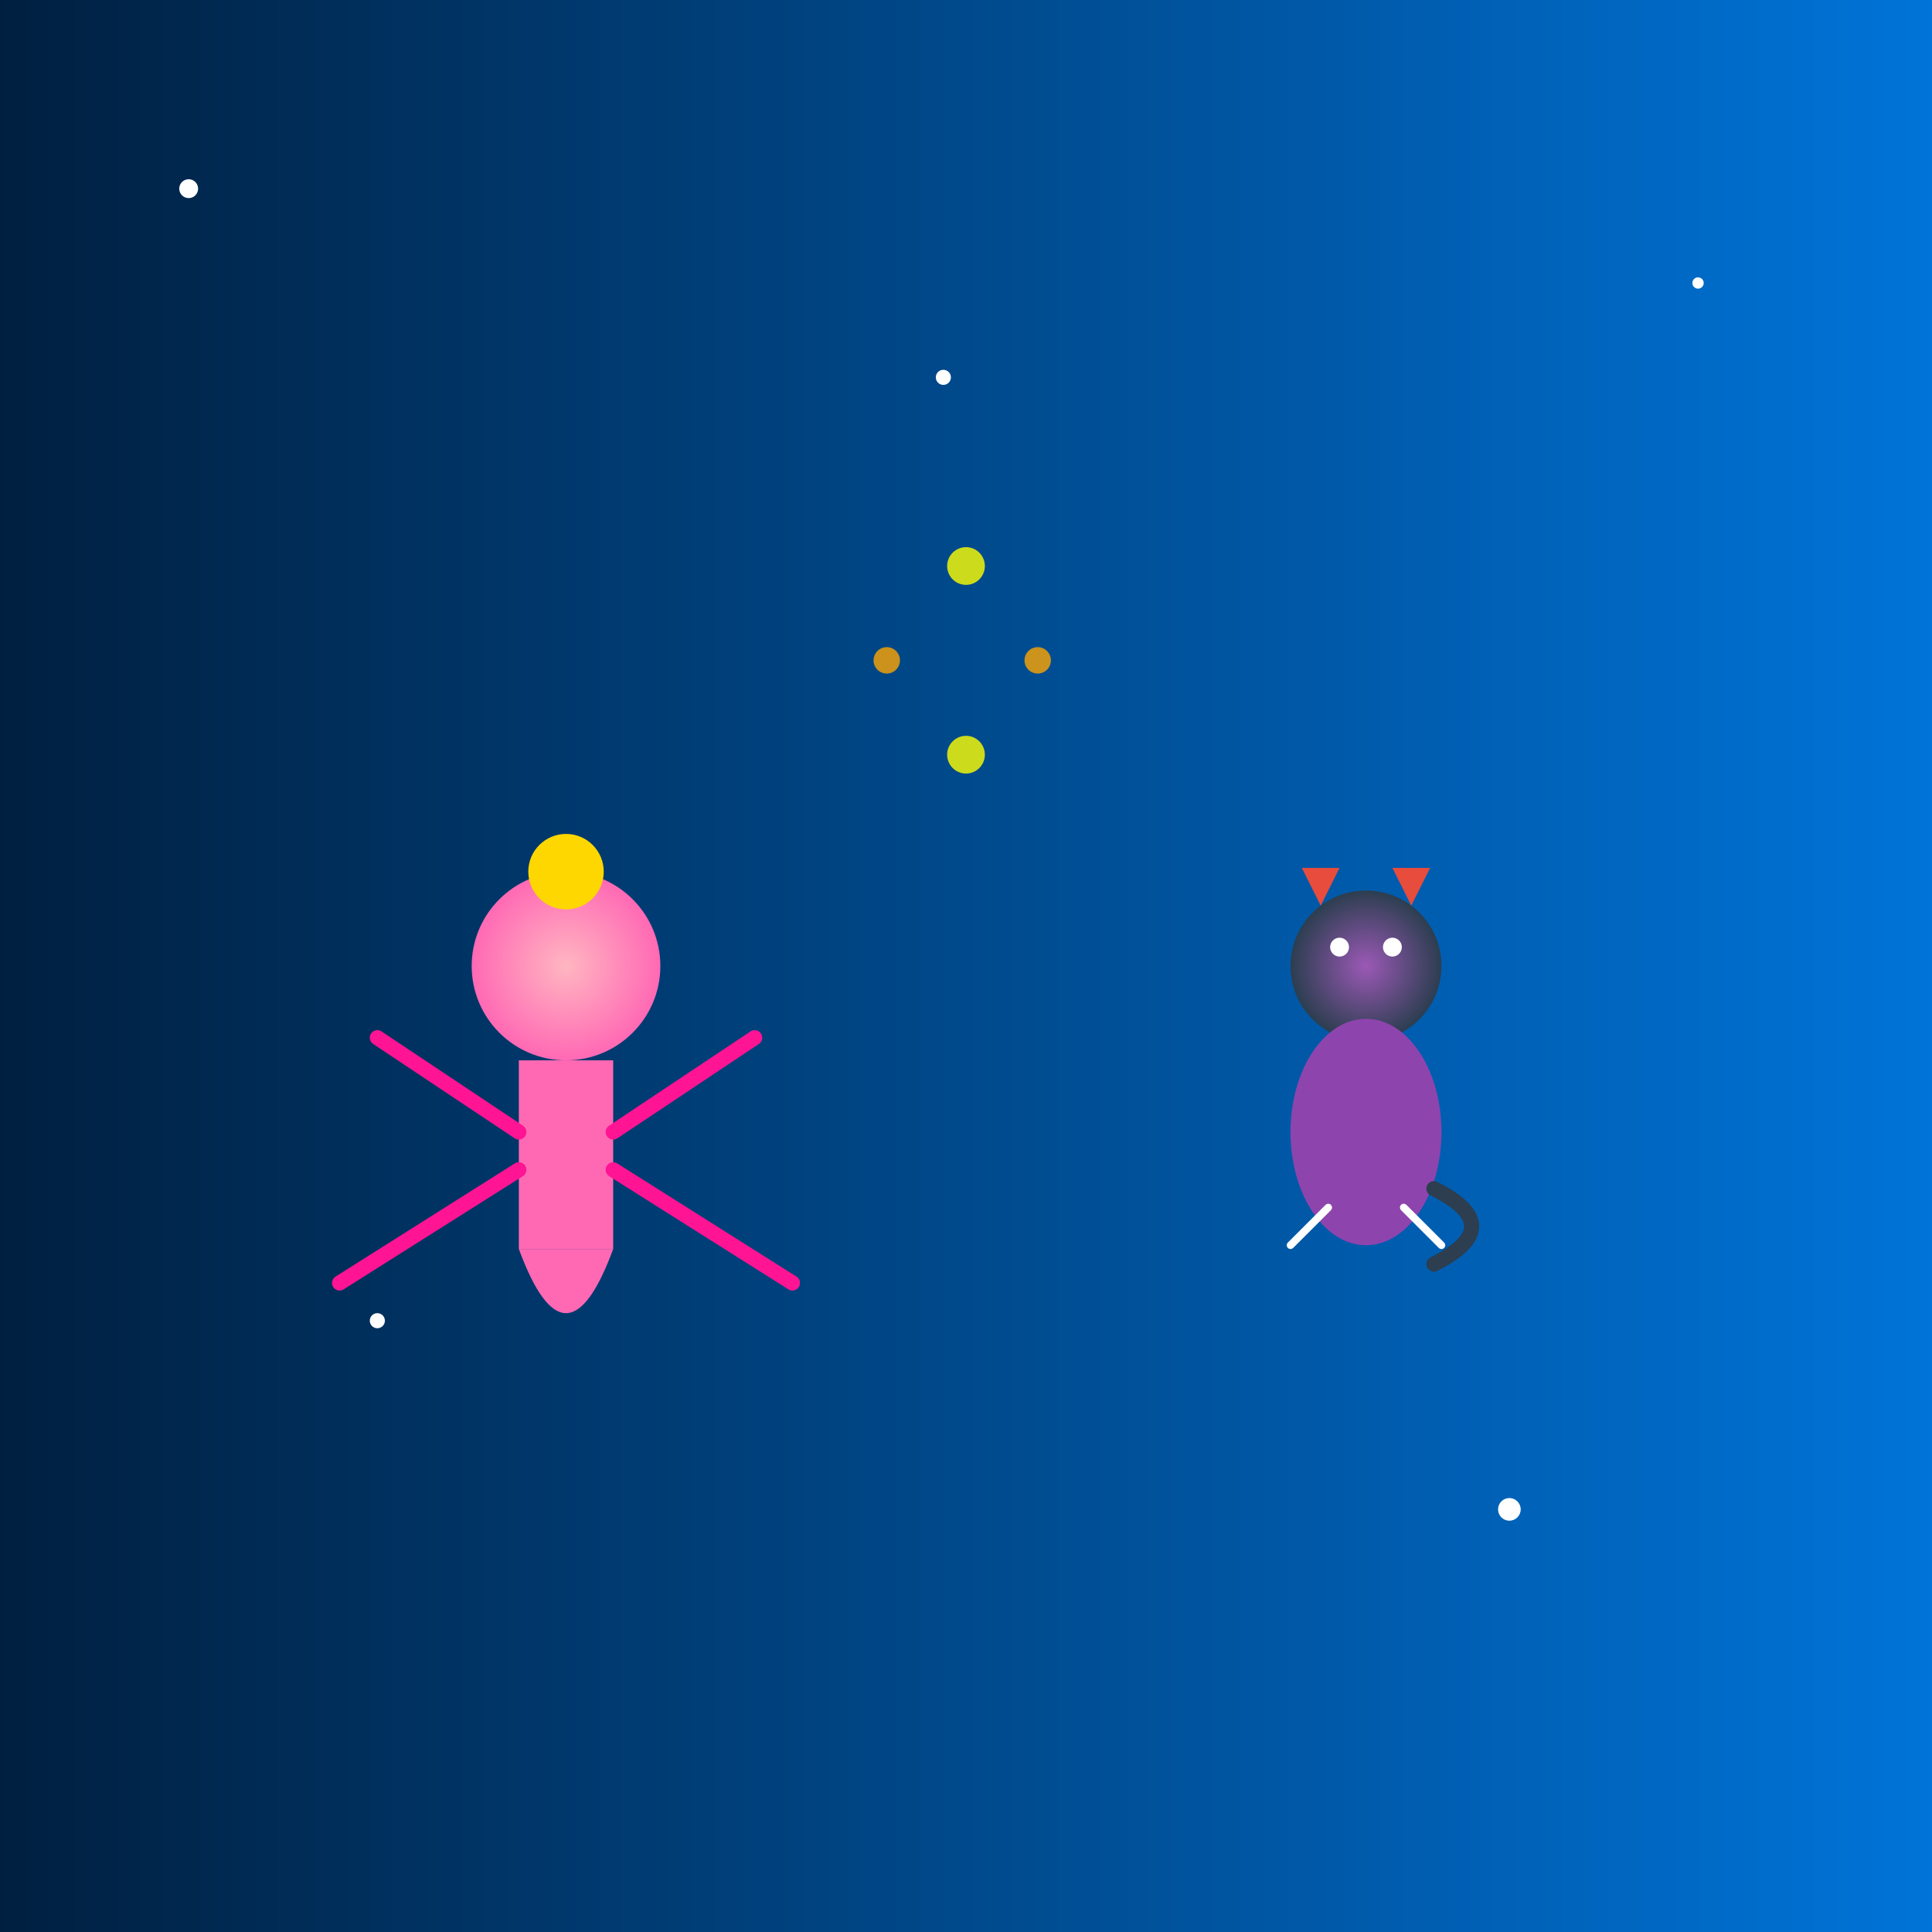 <!--

Generated by DrawGPT.
Free, open source, AI generated images in SVG, PNG, and HTML Canvas format.
https://drawgpt.ai

Created: 2025-05-09T06:46:17+00:00
-->
<svg id="svg-chandika-victory" class="drawing"   viewBox="0 0 1024 1024" xmlns="http://www.w3.org/2000/svg" xmlns:xlink="http://www.w3.org/1999/xlink">
  <rect x="0" y="0" width="1024" height="1024" fill="#333333" stroke="none"/>
  <title id="title-chandika" class="title">Chandika's Cosmic Dance</title>
  <desc id="desc-chandika" class="desc">Chandika turns a pesky demon into cosmic confetti with a divine, playful twist!</desc>
  <defs>
    <linearGradient id="grad-bg" class="gradient">
      <stop id="grad-bg-stop1" class="gradient-stop" offset="0%" stop-color="#001f3f"/>
      <stop id="grad-bg-stop2" class="gradient-stop" offset="100%" stop-color="#0074D9"/>
    </linearGradient>
    <radialGradient id="grad-goddess" class="gradient">
      <stop id="grad-goddess-stop1" class="gradient-stop" offset="0%" stop-color="#ffb6c1"/>
      <stop id="grad-goddess-stop2" class="gradient-stop" offset="100%" stop-color="#ff69b4"/>
    </radialGradient>
    <radialGradient id="grad-demon" class="gradient">
      <stop id="grad-demon-stop1" class="gradient-stop" offset="0%" stop-color="#9b59b6"/>
      <stop id="grad-demon-stop2" class="gradient-stop" offset="100%" stop-color="#2c3e50"/>
    </radialGradient>
  </defs>
  <!-- Background -->
  <rect id="background1" class="background" x="0" y="0" width="1024" height="1024" fill="url(#grad-bg)"/>
  <!-- Stars -->
  <circle id="star1" class="star" cx="100" cy="100" r="5" fill="#ffffff"/>
  <circle id="star2" class="star" cx="900" cy="150" r="3" fill="#ffffff"/>
  <circle id="star3" class="star" cx="500" cy="200" r="4" fill="#ffffff"/>
  <circle id="star4" class="star" cx="800" cy="800" r="6" fill="#ffffff"/>
  <circle id="star5" class="star" cx="200" cy="700" r="4" fill="#ffffff"/>
  
  <!-- Goddess Chandika -->
  <g id="chandika1" class="goddess">
    <!-- Head -->
    <circle id="chandika-head" class="goddess-head" cx="300" cy="512" r="50" fill="url(#grad-goddess)"/>
    <!-- Halo -->
    <circle id="chandika-halo" class="goddess-halo" cx="300" cy="462" r="20" fill="gold"/>
    <!-- Body -->
    <rect id="chandika-body" class="goddess-body" x="275" y="562" width="50" height="100" fill="#ff69b4"/>
    <!-- Arms -->
    <line id="chandika-arm1" class="goddess-arm" x1="275" y1="600" x2="200" y2="550" stroke="#ff1493" stroke-width="8" stroke-linecap="round"/>
    <line id="chandika-arm2" class="goddess-arm" x1="325" y1="600" x2="400" y2="550" stroke="#ff1493" stroke-width="8" stroke-linecap="round"/>
    <line id="chandika-arm3" class="goddess-arm" x1="275" y1="620" x2="180" y2="680" stroke="#ff1493" stroke-width="8" stroke-linecap="round"/>
    <line id="chandika-arm4" class="goddess-arm" x1="325" y1="620" x2="420" y2="680" stroke="#ff1493" stroke-width="8" stroke-linecap="round"/>
    <!-- Skirt -->
    <path id="chandika-skirt" class="goddess-skirt" d="M275,662 Q300,730 325,662 Z" fill="#ff69b4"/>
  </g>
  
  <!-- Mischievous Demon (transformed into a playful foe) -->
  <g id="demon1" class="demon">
    <!-- Head -->
    <circle id="demon-head" class="demon-head" cx="724" cy="512" r="40" fill="url(#grad-demon)"/>
    <!-- Eyes -->
    <circle id="demon-eye1" class="demon-eye" cx="710" cy="502" r="5" fill="#ffffff"/>
    <circle id="demon-eye2" class="demon-eye" cx="738" cy="502" r="5" fill="#ffffff"/>
    <!-- Horns -->
    <path id="demon-horn1" class="demon-horn" d="M700,480 L690,460 L710,460 Z" fill="#e74c3c"/>
    <path id="demon-horn2" class="demon-horn" d="M748,480 L738,460 L758,460 Z" fill="#e74c3c"/>
    <!-- Body -->
    <ellipse id="demon-body" class="demon-body" cx="724" cy="600" rx="40" ry="60" fill="#8e44ad"/>
    <!-- Tail -->
    <path id="demon-tail" class="demon-tail" d="M760,630 Q800,650 760,670" stroke="#2c3e50" stroke-width="8" fill="none" stroke-linecap="round"/>
    <!-- Claws -->
    <line id="demon-claw1" class="demon-claw" x1="704" y1="640" x2="684" y2="660" stroke="#ffffff" stroke-width="4" stroke-linecap="round"/>
    <line id="demon-claw2" class="demon-claw" x1="744" y1="640" x2="764" y2="660" stroke="#ffffff" stroke-width="4" stroke-linecap="round"/>
  </g>
  
  <!-- Radiant Victory Sparkles -->
  <g id="victory-sparkles" class="sparkles">
    <circle id="sparkle1" class="sparkle" cx="512" cy="300" r="10" fill="yellow" opacity="0.8"/>
    <circle id="sparkle2" class="sparkle" cx="550" cy="350" r="7" fill="orange" opacity="0.8"/>
    <circle id="sparkle3" class="sparkle" cx="470" cy="350" r="7" fill="orange" opacity="0.8"/>
    <circle id="sparkle4" class="sparkle" cx="512" cy="400" r="10" fill="yellow" opacity="0.8"/>
  </g>
</svg>